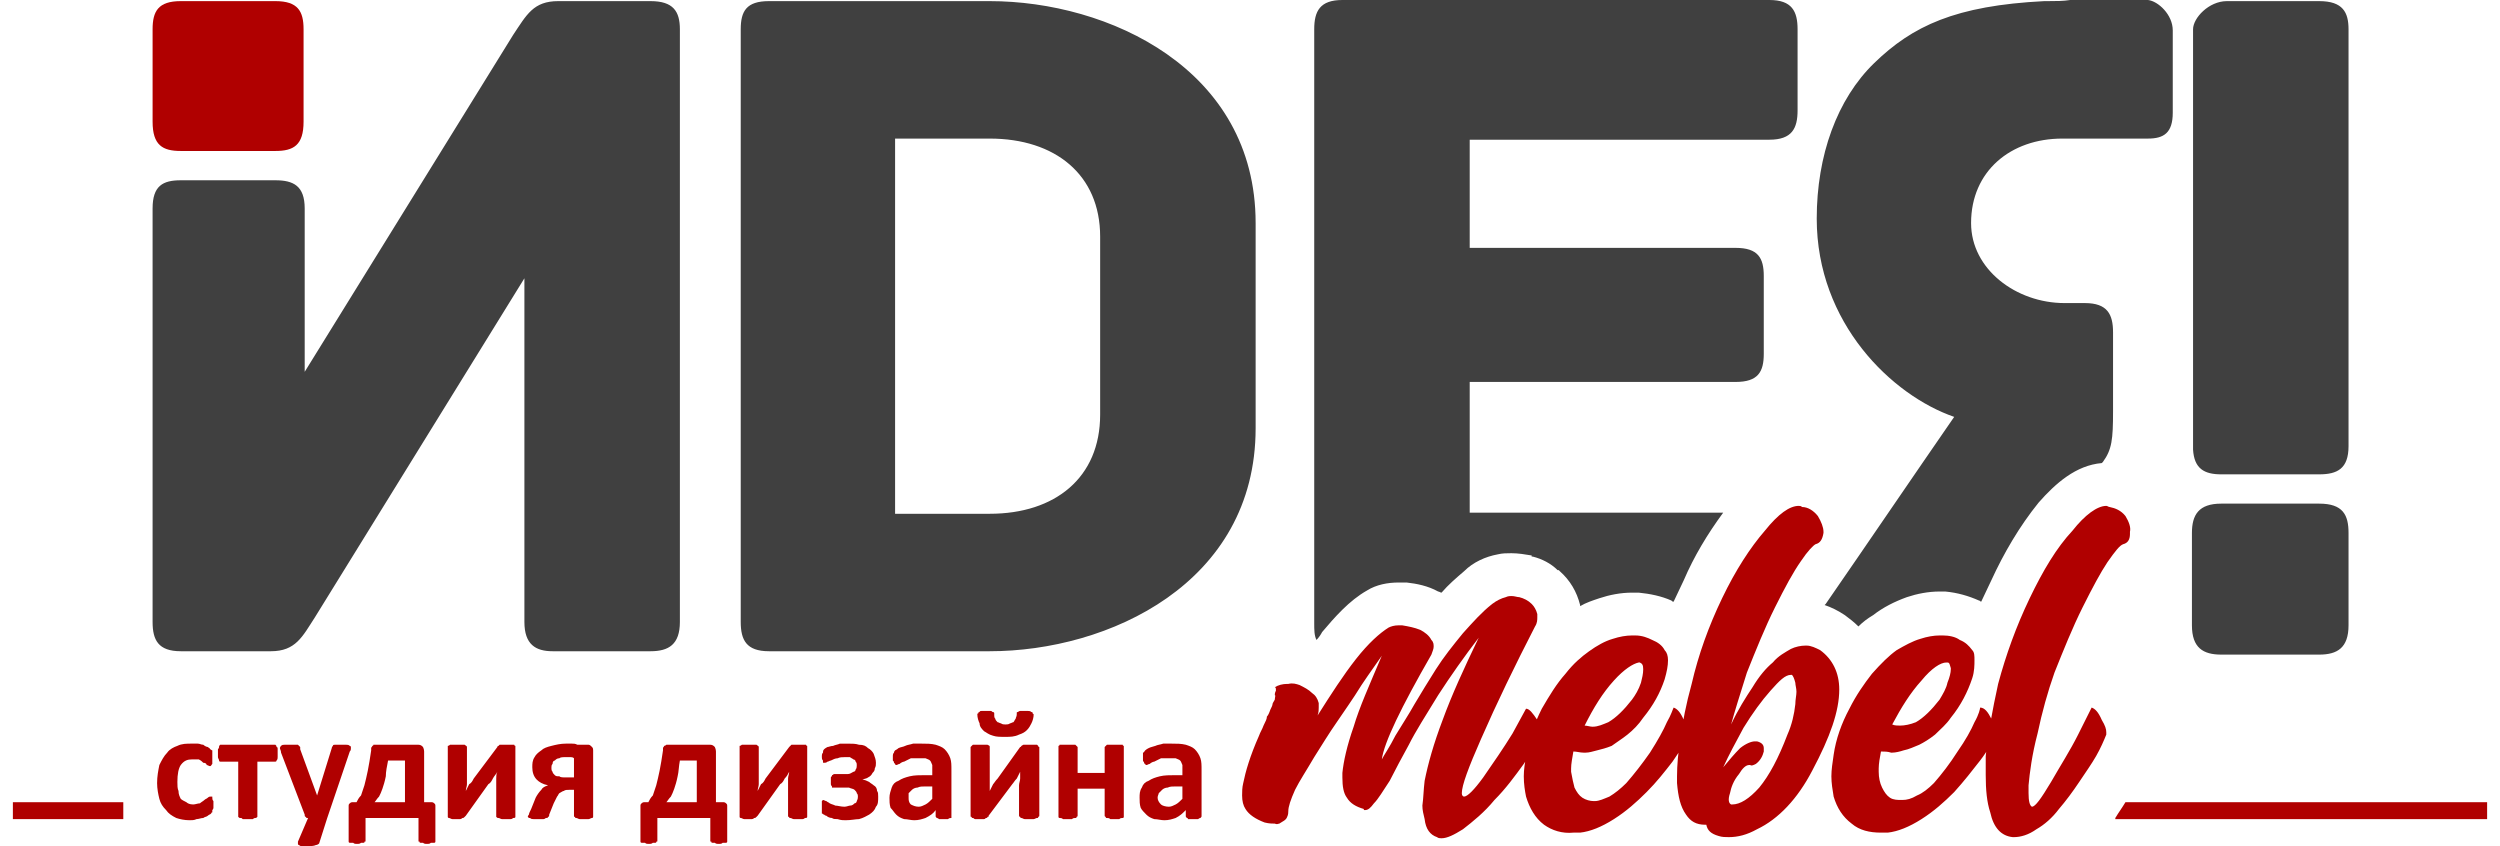 <?xml version="1.0" encoding="UTF-8"?> <!-- Creator: CorelDRAW 2020 (64-Bit) --> <svg xmlns="http://www.w3.org/2000/svg" xmlns:xlink="http://www.w3.org/1999/xlink" xmlns:xodm="http://www.corel.com/coreldraw/odm/2003" xml:space="preserve" width="130px" height="44px" style="shape-rendering:geometricPrecision; text-rendering:geometricPrecision; image-rendering:optimizeQuality; fill-rule:evenodd; clip-rule:evenodd" viewBox="0 0 21.96 7.51"> <defs> <style type="text/css"> <![CDATA[ .fil0 {fill:#404040;fill-rule:nonzero} .fil1 {fill:#B00000;fill-rule:nonzero} ]]> </style> </defs> <g id="Слой_x0020_1">  <path class="fil0" d="M1.49 1.6c-0.16,0 -0.25,0.05 -0.25,0.25l0 3.67c0,0.16 0.05,0.26 0.25,0.26l0.8 0c0.22,0 0.28,-0.13 0.39,-0.3l1.86 -3.01 0 3.05c0,0.2 0.1,0.26 0.25,0.26l0.87 0c0.16,0 0.26,-0.06 0.26,-0.26l0 -5.26c0,-0.16 -0.06,-0.25 -0.26,-0.25l-0.82 0c-0.22,0 -0.28,0.12 -0.4,0.3l-1.85 2.99 0 -1.45c0,-0.2 -0.1,-0.25 -0.26,-0.25l-0.84 0zm17.86 2.39c0.01,0.17 0.1,0.22 0.25,0.22l0.87 0c0.16,0 0.26,-0.05 0.26,-0.25l0 -3.7c0,-0.15 -0.05,-0.25 -0.26,-0.25l-0.82 0c-0.16,0 -0.3,0.15 -0.3,0.25l0 3.73zm-1.3 -3.98c-0.01,0 -0.01,0 -0.02,0 -0.79,0.04 -1.17,0.22 -1.51,0.55 -0.33,0.32 -0.51,0.82 -0.51,1.38 0,0.93 0.67,1.57 1.22,1.76 -0.38,0.55 -0.76,1.11 -1.14,1.66l-0.01 0.01c0.06,0.02 0.12,0.05 0.18,0.09 0.04,0.03 0.08,0.06 0.12,0.1 0.04,-0.04 0.08,-0.07 0.13,-0.1 0.09,-0.07 0.19,-0.12 0.3,-0.16 0.09,-0.03 0.19,-0.05 0.29,-0.05 0.01,0 0.02,0 0.03,0l0.01 0 0.01 0c0.11,0.01 0.21,0.04 0.3,0.08 0.01,0 0.01,0.01 0.02,0.01 0.03,-0.06 0.06,-0.13 0.09,-0.19 0.11,-0.24 0.25,-0.48 0.42,-0.69 0.15,-0.17 0.33,-0.33 0.56,-0.35l0.01 -0.01c0.08,-0.11 0.09,-0.2 0.09,-0.45l0 -0.7c0,-0.16 -0.05,-0.26 -0.25,-0.26l-0.18 0c-0.43,0 -0.83,-0.3 -0.83,-0.71 0,-0.46 0.35,-0.75 0.81,-0.75l0.67 0 0 0 0.09 0c0.14,0 0.22,-0.05 0.22,-0.23l0 -0.73c0,-0.14 -0.13,-0.26 -0.22,-0.27l-0.09 0 0 0 -0.6 0c-0.06,0.01 -0.13,0.01 -0.19,0.01l-0.02 0zm-2.87 4.54l-2.25 0 0 -1.16 2.36 0c0.2,0 0.25,-0.09 0.25,-0.25l0 -0.69c0,-0.16 -0.05,-0.25 -0.25,-0.25l-2.36 0 0 -0.96 2.66 0c0.2,0 0.25,-0.1 0.25,-0.26l0 -0.72c0,-0.16 -0.05,-0.26 -0.25,-0.26l-3.79 0c-0.2,0 -0.25,0.1 -0.25,0.26l0 5.27c0,0.06 0,0.11 0.02,0.15 0.02,-0.02 0.04,-0.05 0.05,-0.07 0.11,-0.13 0.24,-0.28 0.4,-0.37 0.08,-0.05 0.18,-0.07 0.28,-0.07 0.02,0 0.04,0 0.07,0 0.09,0.01 0.19,0.03 0.28,0.08 0.01,0 0.02,0.01 0.03,0.01 0.06,-0.07 0.13,-0.13 0.2,-0.19 0.08,-0.08 0.19,-0.13 0.3,-0.15 0.04,-0.01 0.08,-0.01 0.12,-0.01 0.06,0 0.12,0.01 0.18,0.02l0 0.01 0.01 0c0.08,0.02 0.16,0.06 0.22,0.12l0.01 0 0.01 0.01c0.09,0.08 0.15,0.18 0.18,0.3l0 0.01c0.05,-0.03 0.11,-0.05 0.17,-0.07 0.09,-0.03 0.19,-0.05 0.29,-0.05 0.01,0 0.02,0 0.03,0l0.01 0 0.02 0c0.1,0.01 0.2,0.03 0.29,0.07 0.01,0.01 0.01,0.01 0.02,0.01 0.03,-0.06 0.06,-0.13 0.09,-0.19 0.09,-0.21 0.21,-0.41 0.35,-0.6zm-8.72 0.26l0 -0.81 0 -0.07 0 -0.47 0 -3.2c0,-0.16 0.05,-0.25 0.25,-0.25l1.96 0c1.05,0 2.36,0.6 2.36,1.97l0 1.82c0,1.38 -1.31,1.98 -2.36,1.98l-1.96 0c-0.2,0 -0.25,-0.1 -0.25,-0.26l0 -0.24 0 -0.07 0 -0.33 0 -0.07zm1.37 -1.35l0 0 0 1.1 0.84 0c0.58,0 0.98,-0.32 0.98,-0.88l0 -1.58c0,-0.55 -0.4,-0.87 -0.98,-0.87l-0.84 0 0 2.23zm12.21 2.35l0.11 0 0.32 0c0.16,0 0.26,-0.06 0.26,-0.26l0 -0.82c0,-0.16 -0.05,-0.26 -0.26,-0.26l-0.32 0 -0.11 0 0 0 -0.11 0 -0.33 0c-0.2,0 -0.26,0.1 -0.26,0.26l0 0.82c0,0.2 0.1,0.26 0.26,0.26l0.33 0 0.1 0 0.01 0z"></path> <path class="fil1" d="M21.96 7.27l-3.3 0 0 -0.01c0.03,-0.05 0.06,-0.09 0.09,-0.14l3.21 0 0 0.15z"></path> <g id="_994190272"> <path class="fil1" d="M1.78 7.14c0,0.02 0,0.03 0,0.03 0,0.01 -0.01,0.02 -0.01,0.02 0,0.01 0,0.01 0,0.02 0,0 -0.01,0 -0.01,0.01 -0.01,0.01 -0.02,0.01 -0.03,0.02 -0.01,0.01 -0.03,0.01 -0.04,0.02 -0.02,0 -0.04,0.01 -0.06,0.01 -0.02,0.01 -0.04,0.01 -0.06,0.01 -0.05,0 -0.09,-0.01 -0.12,-0.02 -0.04,-0.02 -0.07,-0.04 -0.09,-0.07 -0.03,-0.03 -0.05,-0.06 -0.06,-0.1 -0.01,-0.04 -0.02,-0.09 -0.02,-0.14 0,-0.06 0.01,-0.11 0.02,-0.16 0.02,-0.04 0.04,-0.08 0.07,-0.11 0.02,-0.03 0.06,-0.05 0.09,-0.06 0.04,-0.02 0.08,-0.02 0.13,-0.02 0.01,0 0.03,0 0.05,0 0.02,0 0.03,0.01 0.05,0.01 0.01,0.01 0.03,0.02 0.04,0.02 0.01,0.01 0.02,0.01 0.02,0.02 0.01,0 0.01,0.01 0.02,0.01 0,0.01 0,0.01 0,0.02 0,0 0,0.01 0,0.02 0,0 0,0.01 0,0.02 0,0.03 0,0.05 0,0.06 -0.01,0.01 -0.01,0.02 -0.02,0.02 -0.01,0 -0.02,-0.01 -0.03,-0.01 0,-0.01 -0.01,-0.02 -0.03,-0.02 -0.01,-0.01 -0.02,-0.02 -0.04,-0.03 -0.01,0 -0.03,0 -0.06,0 -0.04,0 -0.07,0.01 -0.1,0.05 -0.02,0.03 -0.03,0.08 -0.03,0.15 0,0.03 0,0.06 0.01,0.08 0,0.03 0.01,0.05 0.02,0.07 0.01,0.01 0.03,0.02 0.05,0.03 0.01,0.01 0.03,0.02 0.06,0.02 0.02,0 0.04,-0.01 0.06,-0.01 0.01,-0.01 0.03,-0.02 0.04,-0.03 0.01,-0.01 0.02,-0.01 0.03,-0.02 0.01,-0.01 0.02,-0.01 0.02,-0.01 0.01,0 0.01,0 0.02,0 0,0 0,0.01 0,0.01 0,0.01 0,0.02 0.01,0.03 0,0.01 0,0.02 0,0.03zm0.57 -0.45c0,0.01 0,0.02 0,0.03 0,0.01 0,0.02 -0.01,0.03 0,0 0,0.01 -0.01,0.01 0,0 0,0 -0.01,0l-0.15 0 0 0.48c0,0 0,0.01 0,0.01 -0.01,0.01 -0.01,0.01 -0.02,0.01 0,0 -0.01,0 -0.02,0.01 -0.01,0 -0.03,0 -0.04,0 -0.02,0 -0.03,0 -0.05,0 -0.01,-0.01 -0.01,-0.01 -0.02,-0.01 -0.01,0 -0.01,0 -0.02,-0.01 0,0 0,-0.01 0,-0.01l0 -0.48 -0.15 0c-0.01,0 -0.01,0 -0.01,0 -0.01,0 -0.01,-0.01 -0.01,-0.01 0,-0.01 -0.01,-0.02 -0.01,-0.03 0,-0.01 0,-0.02 0,-0.04 0,-0.01 0,-0.02 0,-0.03 0.01,-0.01 0.01,-0.02 0.01,-0.02 0,-0.01 0,-0.01 0.01,-0.02 0,0 0,0 0.01,0l0.47 0c0.01,0 0.01,0 0.01,0 0.01,0.01 0.01,0.01 0.01,0.02 0.01,0 0.01,0.01 0.01,0.02 0,0.01 0,0.02 0,0.04zm0.44 0.57l-0.07 0.22c0,0.01 -0.02,0.02 -0.03,0.02 -0.02,0.01 -0.05,0.01 -0.08,0.01 -0.02,0 -0.04,0 -0.05,0 -0.01,0 -0.02,-0.01 -0.02,-0.01 -0.01,0 -0.01,-0.01 -0.01,-0.01 0,-0.01 0,-0.02 0,-0.02l0.09 -0.21c-0.01,0 -0.02,0 -0.02,-0.01 -0.01,0 -0.01,-0.01 -0.01,-0.02l-0.21 -0.55c0,-0.02 -0.01,-0.03 -0.01,-0.04 0,-0.01 0.01,-0.02 0.01,-0.02 0.01,-0.01 0.02,-0.01 0.03,-0.01 0.01,0 0.03,0 0.05,0 0.02,0 0.03,0 0.04,0 0.02,0 0.02,0 0.03,0 0.01,0.01 0.01,0.01 0.02,0.02 0,0 0,0.01 0,0.02l0.15 0.41 0 0 0.13 -0.42c0,-0.01 0.01,-0.02 0.01,-0.02 0,-0.01 0.01,-0.01 0.02,-0.01 0.01,0 0.03,0 0.05,0 0.02,0 0.04,0 0.05,0 0.01,0 0.02,0 0.03,0.01 0.01,0 0.01,0.01 0.01,0.02 0,0.01 0,0.02 -0.01,0.03l-0.2 0.59zm0.34 0.2c0,0.01 0,0.01 -0.01,0.01 0,0.01 0,0.01 -0.01,0.01 0,0 -0.01,0 -0.02,0 -0.01,0.01 -0.02,0.01 -0.04,0.01 -0.01,0 -0.02,0 -0.03,-0.01 -0.01,0 -0.02,0 -0.03,0 0,0 -0.01,0 -0.01,-0.01 0,0 0,0 0,-0.01l0 -0.3c0,-0.02 0,-0.02 0.01,-0.03 0,0 0.01,-0.01 0.02,-0.01l0.04 0c0.01,-0.02 0.02,-0.04 0.04,-0.06 0.01,-0.03 0.02,-0.06 0.03,-0.09 0.01,-0.04 0.02,-0.08 0.03,-0.13 0.01,-0.05 0.02,-0.11 0.03,-0.18 0,0 0,-0.01 0,-0.02 0,-0.01 0.01,-0.01 0.01,-0.02 0,0 0.01,0 0.01,-0.01 0.01,0 0.02,0 0.03,0l0.37 0c0.02,0 0.03,0.01 0.04,0.02 0,0 0.01,0.02 0.01,0.04l0 0.45 0.07 0c0.01,0 0.02,0.01 0.02,0.01 0.01,0.01 0.01,0.01 0.01,0.03l0 0.3c0,0.01 0,0.01 0,0.01 0,0.01 -0.01,0.01 -0.01,0.01 -0.01,0 -0.02,0 -0.03,0 -0.01,0.01 -0.02,0.01 -0.03,0.01 -0.02,0 -0.03,0 -0.04,-0.01 -0.01,0 -0.02,0 -0.02,0 -0.01,0 -0.01,0 -0.01,-0.01 -0.01,0 -0.01,0 -0.01,-0.01l0 -0.2 -0.47 0 0 0.2zm0.35 -0.71l-0.15 0c-0.01,0.05 -0.02,0.1 -0.02,0.14 -0.01,0.05 -0.02,0.08 -0.03,0.11 -0.01,0.03 -0.02,0.05 -0.03,0.07 -0.02,0.02 -0.03,0.04 -0.04,0.05l0.27 0 0 -0.37zm0.98 0.49c0,0.01 0,0.01 0,0.01 0,0.01 -0.01,0.01 -0.02,0.01 0,0 -0.01,0.01 -0.02,0.01 -0.01,0 -0.03,0 -0.04,0 -0.02,0 -0.03,0 -0.04,0 -0.01,0 -0.02,-0.01 -0.03,-0.01 -0.01,0 -0.01,0 -0.02,-0.01 0,0 0,0 0,-0.01l0 -0.27c0,-0.02 0,-0.04 0,-0.06 0,-0.02 0,-0.04 0.01,-0.06 -0.01,0.02 -0.03,0.04 -0.04,0.06 -0.01,0.02 -0.02,0.04 -0.04,0.05l-0.2 0.28c-0.01,0.01 -0.01,0.01 -0.01,0.01 -0.01,0.01 -0.01,0.01 -0.02,0.01 0,0 -0.01,0.01 -0.02,0.01 -0.01,0 -0.02,0 -0.03,0 -0.02,0 -0.03,0 -0.04,0 -0.01,0 -0.02,-0.01 -0.03,-0.01 0,0 -0.01,0 -0.01,-0.01 0,0 0,0 0,-0.01l0 -0.61c0,0 0,0 0,-0.01 0,0 0.01,0 0.02,-0.01 0,0 0.01,0 0.02,0 0.01,0 0.03,0 0.04,0 0.03,0 0.06,0 0.07,0 0.01,0.01 0.02,0.01 0.02,0.02l0 0.27c0,0.02 0,0.04 0,0.06 0,0.02 -0.01,0.04 -0.01,0.06 0.01,-0.02 0.02,-0.04 0.03,-0.06 0.02,-0.01 0.03,-0.03 0.04,-0.05l0.21 -0.28c0,0 0,-0.01 0.01,-0.01 0,0 0.01,-0.01 0.01,-0.01 0.01,0 0.02,0 0.03,0 0.01,0 0.02,0 0.03,0 0.02,0 0.03,0 0.04,0 0.01,0 0.02,0 0.03,0 0,0.01 0.01,0.01 0.01,0.01 0,0.01 0,0.01 0,0.01l0 0.61zm0.69 0c0,0.01 0,0.01 0,0.01 0,0.01 -0.01,0.01 -0.01,0.01 -0.01,0 -0.02,0.01 -0.03,0.01 -0.01,0 -0.02,0 -0.04,0 -0.02,0 -0.03,0 -0.04,0 -0.01,0 -0.02,-0.01 -0.03,-0.01 -0.01,0 -0.01,0 -0.01,-0.01 -0.01,0 -0.01,0 -0.01,-0.01l0 -0.23 -0.04 0c-0.02,0 -0.04,0 -0.05,0.01 -0.01,0 -0.02,0.01 -0.04,0.02 -0.01,0.01 -0.01,0.02 -0.02,0.03 -0.01,0.02 -0.02,0.04 -0.03,0.06l-0.04 0.1c0,0.01 0,0.02 -0.01,0.02 0,0.01 -0.01,0.01 -0.02,0.01 0,0 -0.01,0.01 -0.02,0.01 -0.02,0 -0.03,0 -0.05,0 -0.02,0 -0.03,0 -0.04,0 -0.01,0 -0.02,0 -0.03,-0.01 0,0 -0.01,0 -0.01,0 0,0 -0.01,-0.01 -0.01,-0.01 0,-0.01 0.01,-0.02 0.01,-0.02 0,-0.01 0.01,-0.03 0.02,-0.05l0.04 -0.1c0.01,-0.02 0.03,-0.05 0.05,-0.07 0.01,-0.02 0.03,-0.03 0.06,-0.04 -0.05,-0.01 -0.08,-0.03 -0.1,-0.05 -0.03,-0.03 -0.04,-0.07 -0.04,-0.11 0,-0.03 0,-0.06 0.02,-0.09 0.01,-0.02 0.03,-0.04 0.06,-0.06 0.02,-0.02 0.05,-0.03 0.09,-0.04 0.04,-0.01 0.08,-0.02 0.13,-0.02 0.02,0 0.03,0 0.05,0 0.02,0 0.03,0 0.05,0.01 0.02,0 0.04,0 0.05,0 0.02,0 0.03,0 0.05,0 0.01,0 0.02,0.01 0.03,0.02 0.01,0.01 0.01,0.02 0.01,0.03l0 0.58zm-0.17 -0.51c-0.01,-0.01 -0.02,-0.01 -0.04,-0.01 -0.01,0 -0.02,0 -0.03,0 -0.03,0 -0.05,0 -0.06,0.01 -0.02,0 -0.03,0.01 -0.04,0.02 -0.01,0 -0.02,0.01 -0.02,0.03 -0.01,0.01 -0.01,0.02 -0.01,0.03 0,0.02 0,0.03 0.01,0.04 0,0.01 0.01,0.02 0.02,0.03 0.01,0.01 0.02,0.01 0.04,0.01 0.01,0.01 0.03,0.01 0.06,0.01l0.07 0 0 -0.17zm0.74 0.73c0,0.01 0,0.01 -0.01,0.01 0,0.01 0,0.01 -0.01,0.01 0,0 -0.01,0 -0.02,0 -0.01,0.01 -0.02,0.01 -0.04,0.01 -0.01,0 -0.02,0 -0.03,-0.01 -0.01,0 -0.02,0 -0.03,0 0,0 -0.01,0 -0.01,-0.01 0,0 0,0 0,-0.01l0 -0.3c0,-0.02 0,-0.02 0.01,-0.03 0,0 0.01,-0.01 0.02,-0.01l0.04 0c0.01,-0.02 0.02,-0.04 0.04,-0.06 0.01,-0.03 0.02,-0.06 0.03,-0.09 0.01,-0.04 0.02,-0.08 0.03,-0.13 0.01,-0.05 0.02,-0.11 0.03,-0.18 0,0 0,-0.01 0,-0.02 0,-0.01 0.01,-0.01 0.01,-0.02 0,0 0.01,0 0.02,-0.01 0,0 0.01,0 0.02,0l0.37 0c0.02,0 0.03,0.01 0.04,0.02 0,0 0.01,0.02 0.01,0.04l0 0.45 0.07 0c0.01,0 0.02,0.01 0.02,0.01 0.01,0.01 0.01,0.01 0.01,0.03l0 0.3c0,0.01 0,0.01 0,0.01 0,0.01 -0.01,0.01 -0.01,0.01 -0.01,0 -0.02,0 -0.03,0 -0.01,0.01 -0.02,0.01 -0.03,0.01 -0.02,0 -0.03,0 -0.04,-0.01 -0.01,0 -0.02,0 -0.02,0 -0.01,0 -0.01,0 -0.01,-0.01 -0.01,0 -0.01,0 -0.01,-0.01l0 -0.2 -0.47 0 0 0.2zm0.35 -0.71l-0.15 0c-0.01,0.05 -0.01,0.1 -0.02,0.14 -0.01,0.05 -0.02,0.08 -0.03,0.11 -0.01,0.03 -0.02,0.05 -0.03,0.07 -0.02,0.02 -0.03,0.04 -0.04,0.05l0.27 0 0 -0.37zm0.98 0.49c0,0.01 0,0.01 0,0.01 0,0.01 -0.01,0.01 -0.02,0.01 0,0 -0.01,0.01 -0.02,0.01 -0.01,0 -0.03,0 -0.04,0 -0.02,0 -0.03,0 -0.04,0 -0.01,0 -0.02,-0.01 -0.03,-0.01 -0.01,0 -0.01,0 -0.01,-0.01 -0.01,0 -0.01,0 -0.01,-0.01l0 -0.27c0,-0.02 0,-0.04 0,-0.06 0,-0.02 0.01,-0.04 0.01,-0.06 -0.01,0.02 -0.02,0.04 -0.04,0.06 -0.01,0.02 -0.02,0.04 -0.04,0.05l-0.2 0.28c-0.01,0.01 -0.01,0.01 -0.01,0.01 -0.01,0.01 -0.01,0.01 -0.02,0.01 0,0 -0.01,0.01 -0.02,0.01 -0.01,0 -0.02,0 -0.03,0 -0.02,0 -0.03,0 -0.04,0 -0.01,0 -0.02,-0.01 -0.03,-0.01 0,0 -0.01,0 -0.01,-0.01 0,0 0,0 0,-0.01l0 -0.61c0,0 0,0 0,-0.01 0,0 0.01,0 0.02,-0.01 0,0 0.01,0 0.02,0 0.01,0 0.03,0 0.04,0 0.03,0 0.06,0 0.07,0 0.01,0.01 0.02,0.01 0.02,0.02l0 0.27c0,0.02 0,0.04 0,0.06 0,0.02 -0.01,0.04 -0.01,0.06 0.01,-0.02 0.02,-0.04 0.03,-0.06 0.02,-0.01 0.03,-0.03 0.04,-0.05l0.21 -0.28c0,0 0.01,-0.01 0.01,-0.01 0,0 0.01,-0.01 0.01,-0.01 0.01,0 0.02,0 0.03,0 0.01,0 0.02,0 0.03,0 0.02,0 0.03,0 0.04,0 0.01,0 0.02,0 0.03,0 0,0.01 0.01,0.01 0.01,0.01 0,0.01 0,0.01 0,0.01l0 0.61zm0.63 -0.17c0,0.04 0,0.07 -0.02,0.09 -0.01,0.03 -0.03,0.05 -0.06,0.07 -0.02,0.01 -0.05,0.03 -0.09,0.04 -0.03,0 -0.07,0.01 -0.12,0.01 -0.02,0 -0.04,0 -0.07,-0.01 -0.02,0 -0.04,0 -0.05,-0.01 -0.02,0 -0.04,-0.01 -0.05,-0.02 -0.01,0 -0.02,-0.01 -0.02,-0.01 -0.01,0 -0.01,-0.01 -0.02,-0.01 0,-0.01 0,-0.01 0,-0.02 0,0 0,-0.01 0,-0.02 0,-0.01 0,-0.02 0,-0.03 0,-0.01 0,-0.01 0,-0.02 0,-0.01 0,-0.01 0,-0.02 0,0 0,0 0.01,-0.01 0,0 0,0 0,0 0.01,0 0.02,0.01 0.03,0.01 0.01,0.01 0.02,0.01 0.03,0.02 0.02,0.01 0.03,0.01 0.05,0.02 0.02,0 0.05,0.01 0.08,0.01 0.02,0 0.04,-0.01 0.05,-0.01 0.02,0 0.03,-0.01 0.04,-0.02 0.01,0 0.02,-0.01 0.02,-0.02 0.01,-0.02 0.01,-0.03 0.01,-0.04 0,-0.01 0,-0.02 -0.01,-0.03 0,-0.01 -0.01,-0.02 -0.02,-0.03 -0.01,-0.01 -0.03,-0.01 -0.05,-0.02 -0.02,0 -0.04,0 -0.07,0l-0.06 0c-0.01,0 -0.01,0 -0.02,0 0,-0.01 0,-0.01 0,-0.01 -0.01,-0.01 -0.01,-0.02 -0.01,-0.02 0,-0.01 0,-0.02 0,-0.03 0,-0.01 0,-0.02 0,-0.03 0,0 0,-0.01 0.01,-0.01 0,-0.01 0,-0.01 0,-0.01 0.01,0 0.01,-0.01 0.02,-0.01l0.06 0c0.02,0 0.04,0 0.06,0 0.02,0 0.03,-0.01 0.05,-0.02 0.01,0 0.02,-0.01 0.02,-0.02 0.01,-0.01 0.01,-0.03 0.01,-0.04 0,-0.01 0,-0.02 -0.01,-0.03 0,-0.01 -0.01,-0.02 -0.02,-0.02 -0.01,-0.01 -0.02,-0.01 -0.03,-0.02 -0.02,0 -0.03,0 -0.05,0 -0.02,0 -0.04,0 -0.06,0.01 -0.02,0 -0.04,0.01 -0.06,0.02 -0.01,0 -0.02,0.01 -0.03,0.01 -0.01,0.01 -0.02,0.01 -0.03,0.01 0,0 0,0 0,0 -0.01,0 -0.01,0 -0.01,-0.01 0,0 0,-0.01 0,-0.01 -0.01,-0.01 -0.01,-0.02 -0.01,-0.03 0,-0.02 0,-0.03 0.01,-0.04 0,-0.01 0,-0.02 0.01,-0.03 0,0 0.01,-0.01 0.03,-0.02 0.01,0 0.03,-0.01 0.05,-0.01 0.02,-0.01 0.04,-0.01 0.06,-0.02 0.03,0 0.05,0 0.07,0 0.04,0 0.07,0 0.1,0.01 0.04,0 0.06,0.01 0.08,0.03 0.02,0.01 0.04,0.03 0.05,0.05 0.01,0.03 0.02,0.05 0.02,0.08 0,0.02 0,0.03 -0.01,0.05 0,0.02 -0.01,0.03 -0.02,0.04 -0.01,0.02 -0.02,0.03 -0.04,0.04 -0.01,0.01 -0.03,0.01 -0.05,0.02l0 0c0.02,0 0.04,0.01 0.06,0.02 0.01,0.01 0.03,0.02 0.04,0.03 0.02,0.01 0.03,0.03 0.03,0.05 0.01,0.01 0.01,0.03 0.01,0.05zm0.65 0.17c0,0.01 0,0.01 0,0.02 -0.01,0 -0.02,0 -0.03,0.01 -0.01,0 -0.02,0 -0.04,0 -0.02,0 -0.04,0 -0.04,0 -0.01,-0.01 -0.02,-0.01 -0.02,-0.01 -0.01,-0.01 -0.01,-0.01 -0.01,-0.02l0 -0.05c-0.02,0.03 -0.05,0.05 -0.09,0.07 -0.03,0.01 -0.06,0.02 -0.1,0.02 -0.03,0 -0.06,-0.01 -0.09,-0.01 -0.03,-0.01 -0.05,-0.02 -0.07,-0.04 -0.02,-0.02 -0.03,-0.04 -0.05,-0.06 -0.01,-0.03 -0.01,-0.06 -0.01,-0.09 0,-0.03 0.01,-0.06 0.02,-0.09 0.01,-0.03 0.03,-0.05 0.06,-0.06 0.03,-0.02 0.06,-0.03 0.1,-0.04 0.04,-0.01 0.09,-0.01 0.14,-0.01l0.06 0 0 -0.04c0,-0.02 0,-0.04 0,-0.05 -0.01,-0.02 -0.01,-0.03 -0.02,-0.04 -0.01,-0.01 -0.02,-0.01 -0.04,-0.02 -0.01,0 -0.03,0 -0.05,0 -0.03,0 -0.05,0 -0.08,0 -0.02,0.01 -0.04,0.02 -0.06,0.03 -0.01,0 -0.03,0.01 -0.04,0.02 -0.01,0 -0.02,0.01 -0.03,0.01 0,0 -0.01,0 -0.01,-0.01 0,0 -0.01,-0.01 -0.01,-0.01 0,-0.01 0,-0.01 -0.01,-0.02 0,-0.01 0,-0.02 0,-0.03 0,-0.02 0,-0.03 0.01,-0.04 0,0 0,-0.01 0.01,-0.02 0,0 0.02,-0.01 0.03,-0.02 0.02,-0.01 0.04,-0.01 0.06,-0.02 0.02,-0.01 0.04,-0.01 0.07,-0.02 0.02,0 0.05,0 0.07,0 0.05,0 0.09,0 0.13,0.01 0.03,0.01 0.06,0.02 0.08,0.04 0.02,0.02 0.04,0.05 0.05,0.08 0.01,0.03 0.01,0.06 0.01,0.11l0 0.4zm-0.17 -0.26l-0.06 0c-0.03,0 -0.05,0 -0.07,0.01 -0.02,0 -0.04,0.01 -0.05,0.02 -0.01,0.01 -0.02,0.02 -0.03,0.03 0,0.01 0,0.02 0,0.04 0,0.02 0,0.04 0.02,0.06 0.02,0.01 0.04,0.02 0.07,0.02 0.02,0 0.04,-0.01 0.06,-0.02 0.02,-0.01 0.04,-0.03 0.06,-0.05l0 -0.11zm0.95 0.26c0,0.01 -0.01,0.01 -0.01,0.01 0,0.01 0,0.01 -0.01,0.01 -0.01,0 -0.02,0.01 -0.03,0.01 -0.01,0 -0.02,0 -0.04,0 -0.01,0 -0.03,0 -0.04,0 -0.01,0 -0.02,-0.01 -0.03,-0.01 0,0 -0.01,0 -0.01,-0.01 0,0 -0.01,0 -0.01,-0.01l0 -0.27c0,-0.02 0.01,-0.04 0.01,-0.06 0,-0.02 0,-0.04 0,-0.06 -0.01,0.02 -0.02,0.04 -0.03,0.06 -0.02,0.02 -0.03,0.04 -0.04,0.05l-0.21 0.28c0,0.01 0,0.01 -0.01,0.01 0,0.01 -0.01,0.01 -0.01,0.01 -0.01,0 -0.01,0.01 -0.02,0.01 -0.01,0 -0.02,0 -0.04,0 -0.01,0 -0.03,0 -0.04,0 -0.01,0 -0.01,-0.01 -0.02,-0.01 -0.01,0 -0.01,0 -0.01,-0.01 -0.01,0 -0.01,0 -0.01,-0.01l0 -0.61c0,0 0,0 0.01,-0.01 0,0 0,0 0.01,-0.01 0.01,0 0.01,0 0.03,0 0.01,0 0.02,0 0.04,0 0.03,0 0.05,0 0.06,0 0.02,0.01 0.02,0.01 0.02,0.02l0 0.27c0,0.02 0,0.04 0,0.06 0,0.02 0,0.04 0,0.06 0.01,-0.02 0.02,-0.04 0.03,-0.06 0.01,-0.01 0.02,-0.03 0.04,-0.05l0.2 -0.28c0.01,0 0.01,-0.01 0.01,-0.01 0.01,0 0.01,-0.01 0.02,-0.01 0,0 0.01,0 0.02,0 0.01,0 0.02,0 0.04,0 0.01,0 0.02,0 0.04,0 0.01,0 0.01,0 0.02,0 0.01,0.01 0.01,0.01 0.01,0.01 0,0.01 0.01,0.01 0.01,0.01l0 0.61zm-0.05 -0.9c0,0.03 -0.01,0.06 -0.02,0.08 -0.01,0.02 -0.02,0.04 -0.04,0.06 -0.02,0.02 -0.04,0.03 -0.07,0.04 -0.04,0.02 -0.08,0.02 -0.12,0.02 -0.05,0 -0.08,0 -0.11,-0.01 -0.04,-0.01 -0.06,-0.03 -0.08,-0.04 -0.02,-0.02 -0.04,-0.04 -0.04,-0.07 -0.01,-0.02 -0.02,-0.05 -0.02,-0.08 0,0 0,-0.01 0.01,-0.01 0,-0.01 0,-0.01 0.01,-0.01 0,-0.01 0.01,-0.01 0.02,-0.01 0.01,0 0.03,0 0.04,0 0.02,0 0.03,0 0.04,0 0.01,0 0.01,0.01 0.02,0.01 0,0 0.01,0 0.01,0.01 0,0 0,0.01 0,0.01 0,0.02 0,0.03 0.01,0.04 0,0.01 0.01,0.02 0.02,0.03 0.01,0 0.02,0.01 0.03,0.01 0.01,0.01 0.03,0.01 0.04,0.01 0.01,0 0.03,0 0.04,-0.01 0.01,0 0.02,-0.01 0.03,-0.01 0.01,-0.01 0.01,-0.02 0.02,-0.03 0,-0.01 0.01,-0.02 0.01,-0.04 0,0 0,-0.01 0,-0.01 0,-0.01 0,-0.01 0.01,-0.01 0,0 0.01,-0.01 0.02,-0.01 0.01,0 0.02,0 0.03,0 0.02,0 0.03,0 0.04,0 0.01,0 0.02,0 0.03,0.01 0.01,0 0.01,0 0.01,0.01 0,0 0.01,0.01 0.01,0.01z"></path> <path class="fil1" d="M9.86 7.24c0,0 0,0.01 0,0.01 0,0.01 -0.01,0.01 -0.01,0.01 -0.01,0 -0.02,0 -0.03,0.01 -0.01,0 -0.03,0 -0.04,0 -0.02,0 -0.03,0 -0.04,0 -0.01,-0.01 -0.02,-0.01 -0.03,-0.01 -0.01,0 -0.01,0 -0.01,-0.01 -0.01,0 -0.01,-0.01 -0.01,-0.01l0 -0.24 -0.24 0 0 0.24c0,0 0,0.01 -0.01,0.01 0,0.01 0,0.01 -0.01,0.01 -0.01,0 -0.02,0 -0.03,0.01 -0.01,0 -0.02,0 -0.04,0 -0.01,0 -0.03,0 -0.04,0 -0.01,-0.01 -0.02,-0.01 -0.03,-0.01 0,0 -0.01,0 -0.01,-0.01 0,0 0,-0.01 0,-0.01l0 -0.61c0,0 0,0 0,-0.01 0,0 0.01,0 0.01,-0.01 0.01,0 0.02,0 0.03,0 0.01,0 0.03,0 0.04,0 0.02,0 0.03,0 0.04,0 0.01,0 0.02,0 0.03,0 0.01,0.01 0.01,0.01 0.01,0.01 0.01,0.01 0.01,0.01 0.01,0.01l0 0.23 0.24 0 0 -0.23c0,0 0,0 0.01,-0.01 0,0 0,0 0.01,-0.01 0.01,0 0.02,0 0.03,0 0.01,0 0.02,0 0.04,0 0.01,0 0.03,0 0.04,0 0.01,0 0.02,0 0.03,0 0,0.01 0.01,0.01 0.01,0.01 0,0.01 0,0.01 0,0.01l0 0.61zm0.69 0c0,0.01 0,0.01 -0.01,0.02 0,0 -0.01,0 -0.02,0.01 -0.01,0 -0.02,0 -0.04,0 -0.02,0 -0.04,0 -0.05,0 0,-0.01 -0.01,-0.01 -0.01,-0.01 -0.01,-0.01 -0.01,-0.01 -0.01,-0.02l0 -0.05c-0.03,0.03 -0.05,0.05 -0.09,0.07 -0.03,0.01 -0.06,0.02 -0.1,0.02 -0.03,0 -0.06,-0.01 -0.09,-0.01 -0.03,-0.01 -0.05,-0.02 -0.07,-0.04 -0.02,-0.02 -0.04,-0.04 -0.05,-0.06 -0.01,-0.03 -0.01,-0.06 -0.01,-0.09 0,-0.03 0,-0.06 0.02,-0.09 0.01,-0.03 0.03,-0.05 0.06,-0.06 0.03,-0.02 0.06,-0.03 0.1,-0.04 0.04,-0.01 0.09,-0.01 0.14,-0.01l0.06 0 0 -0.04c0,-0.02 0,-0.04 0,-0.05 -0.01,-0.02 -0.01,-0.03 -0.02,-0.04 -0.01,-0.01 -0.02,-0.01 -0.04,-0.02 -0.01,0 -0.03,0 -0.05,0 -0.03,0 -0.06,0 -0.08,0 -0.02,0.01 -0.04,0.02 -0.06,0.03 -0.01,0 -0.03,0.01 -0.04,0.02 -0.01,0 -0.02,0.01 -0.03,0.01 0,0 -0.01,0 -0.01,-0.01 -0.01,0 -0.01,-0.01 -0.01,-0.01 0,-0.01 -0.01,-0.01 -0.01,-0.02 0,-0.01 0,-0.02 0,-0.03 0,-0.02 0,-0.03 0,-0.04 0.01,0 0.01,-0.01 0.02,-0.02 0,0 0.01,-0.01 0.03,-0.02 0.02,-0.01 0.03,-0.01 0.06,-0.02 0.02,-0.01 0.04,-0.01 0.07,-0.02 0.02,0 0.05,0 0.07,0 0.05,0 0.09,0 0.13,0.01 0.03,0.01 0.06,0.02 0.08,0.04 0.02,0.02 0.04,0.05 0.05,0.08 0.01,0.03 0.01,0.06 0.01,0.11l0 0.4zm-0.17 -0.26l-0.06 0c-0.03,0 -0.05,0 -0.07,0.01 -0.02,0 -0.04,0.01 -0.05,0.02 -0.01,0.01 -0.02,0.02 -0.03,0.03 0,0.01 -0.01,0.02 -0.01,0.04 0,0.02 0.01,0.04 0.03,0.06 0.01,0.01 0.04,0.02 0.07,0.02 0.02,0 0.04,-0.01 0.06,-0.02 0.02,-0.01 0.04,-0.03 0.06,-0.05l0 -0.11z"></path> </g> <polygon class="fil1" points="0,7.27 0.98,7.27 0.98,7.12 0,7.12 "></polygon> <path class="fil1" d="M1.89 1.34l0.04 0 0.4 0c0.16,0 0.25,-0.05 0.25,-0.26l0 -0.82c0,-0.16 -0.05,-0.25 -0.25,-0.25l-0.4 0 -0.04 0 -0.4 0c-0.2,0 -0.25,0.09 -0.25,0.25l0 0.82c0,0.21 0.09,0.26 0.25,0.26l0.4 0z"></path> <path class="fil1" d="M10.92 6.95c0.02,-0.1 0.06,-0.24 0.14,-0.42 0.01,-0.03 0.03,-0.06 0.04,-0.09 0.02,-0.04 0.03,-0.06 0.03,-0.08 0.01,-0.01 0.02,-0.03 0.03,-0.06 0.01,-0.02 0.02,-0.04 0.02,-0.05 0,-0.01 0.01,-0.02 0.02,-0.04 0,-0.02 0.01,-0.04 0,-0.04 0,-0.01 0,-0.02 0.01,-0.04 0,-0.02 0,-0.03 -0.01,-0.03 0.03,-0.02 0.07,-0.03 0.11,-0.03 0,0 0.01,0 0.01,0 0.04,-0.01 0.07,0 0.1,0.01 0.04,0.02 0.08,0.04 0.11,0.07 0.03,0.02 0.05,0.05 0.06,0.09 0,0.01 0,0.03 0,0.04 0,0.02 0,0.04 -0.01,0.07 0.12,-0.19 0.23,-0.36 0.34,-0.5 0.11,-0.14 0.21,-0.23 0.29,-0.28 0.02,-0.01 0.05,-0.02 0.09,-0.02 0.01,0 0.02,0 0.03,0 0.06,0.01 0.11,0.02 0.16,0.04 0.04,0.02 0.08,0.05 0.1,0.09 0.02,0.02 0.02,0.04 0.02,0.06 0,0.02 -0.01,0.04 -0.02,0.07 -0.27,0.47 -0.42,0.78 -0.44,0.93 0.02,-0.04 0.07,-0.11 0.12,-0.21 0.06,-0.1 0.12,-0.19 0.17,-0.28 0.06,-0.1 0.12,-0.2 0.19,-0.31 0.07,-0.11 0.15,-0.21 0.24,-0.32 0.09,-0.1 0.17,-0.19 0.26,-0.26 0.04,-0.03 0.08,-0.05 0.12,-0.06 0.02,-0.01 0.04,-0.01 0.05,-0.01 0.03,0 0.05,0.01 0.07,0.01 0.04,0.01 0.08,0.03 0.11,0.06 0.02,0.02 0.04,0.05 0.05,0.09 0,0.01 0,0.02 0,0.03 0,0.02 0,0.05 -0.02,0.08 -0.18,0.35 -0.34,0.68 -0.48,1 -0.11,0.25 -0.17,0.41 -0.17,0.48 0,0.02 0.01,0.03 0.02,0.03 0,0 0,0 0,0 0.03,0 0.09,-0.06 0.17,-0.17 0.09,-0.13 0.18,-0.26 0.26,-0.39 0.07,-0.13 0.11,-0.2 0.12,-0.22 0.03,0 0.06,0.04 0.1,0.1 0.02,0.05 0.04,0.09 0.04,0.12 0,0 0,0.01 -0.01,0.02 -0.02,0.06 -0.08,0.14 -0.15,0.25 -0.08,0.11 -0.16,0.22 -0.26,0.32 -0.09,0.11 -0.19,0.19 -0.28,0.26 -0.08,0.05 -0.14,0.08 -0.19,0.08 -0.01,0 -0.03,0 -0.04,-0.01 -0.06,-0.02 -0.1,-0.07 -0.11,-0.16 -0.01,-0.04 -0.02,-0.08 -0.02,-0.12 0.01,-0.07 0.01,-0.14 0.02,-0.22 0.03,-0.15 0.08,-0.33 0.16,-0.54 0.08,-0.22 0.19,-0.46 0.32,-0.73 -0.13,0.17 -0.25,0.34 -0.36,0.51 -0.11,0.18 -0.2,0.32 -0.26,0.44 -0.06,0.11 -0.12,0.22 -0.17,0.32 -0.06,0.09 -0.1,0.16 -0.14,0.2 -0.03,0.04 -0.05,0.06 -0.08,0.06 -0.01,0 -0.01,0 -0.01,-0.01 -0.07,-0.02 -0.12,-0.05 -0.15,-0.1 -0.03,-0.04 -0.04,-0.1 -0.04,-0.18 0,-0.01 0,-0.03 0,-0.04 0.01,-0.1 0.04,-0.24 0.1,-0.41 0.05,-0.17 0.14,-0.37 0.25,-0.63 -0.04,0.06 -0.1,0.14 -0.18,0.26 -0.08,0.13 -0.16,0.24 -0.22,0.33 -0.07,0.1 -0.13,0.2 -0.2,0.31 -0.07,0.12 -0.13,0.21 -0.17,0.29 -0.04,0.09 -0.06,0.15 -0.06,0.19 0,0.01 0,0.03 -0.01,0.05 -0.01,0.03 -0.04,0.04 -0.07,0.06 -0.01,0 -0.02,0.01 -0.04,0 -0.02,0 -0.05,0 -0.09,-0.01 -0.08,-0.03 -0.14,-0.07 -0.17,-0.12 -0.02,-0.03 -0.03,-0.07 -0.03,-0.12 0,-0.03 0,-0.07 0.01,-0.11zm2.51 -0.24c0.02,-0.14 0.07,-0.28 0.14,-0.42 0.07,-0.12 0.13,-0.22 0.21,-0.31 0.07,-0.09 0.14,-0.15 0.21,-0.2 0.07,-0.05 0.14,-0.09 0.21,-0.11 0.06,-0.02 0.12,-0.03 0.17,-0.03 0.01,0 0.02,0 0.03,0 0.06,0 0.11,0.02 0.15,0.04 0.05,0.02 0.09,0.05 0.11,0.09 0.02,0.02 0.03,0.05 0.03,0.09 0,0.05 -0.01,0.1 -0.03,0.17 -0.04,0.12 -0.1,0.23 -0.19,0.34 -0.04,0.06 -0.09,0.11 -0.14,0.15 -0.05,0.04 -0.1,0.07 -0.14,0.1 -0.05,0.02 -0.09,0.03 -0.13,0.04 -0.04,0.01 -0.07,0.02 -0.1,0.02 -0.01,0 -0.01,0 -0.02,0 -0.03,0 -0.06,-0.01 -0.09,-0.01 -0.01,0.06 -0.02,0.11 -0.02,0.15 0,0.01 0,0.02 0,0.03 0.01,0.06 0.02,0.1 0.03,0.14 0.02,0.04 0.04,0.07 0.07,0.09 0.03,0.02 0.07,0.03 0.1,0.03 0.01,0 0.01,0 0.01,0 0.04,0 0.08,-0.02 0.13,-0.04 0.05,-0.03 0.1,-0.07 0.15,-0.12 0.07,-0.08 0.14,-0.17 0.21,-0.27 0.07,-0.11 0.12,-0.2 0.15,-0.27 0.04,-0.07 0.05,-0.11 0.06,-0.13 0.03,0.01 0.06,0.04 0.09,0.11 0.03,0.05 0.04,0.09 0.04,0.11 0,0.01 0,0.02 0,0.02 -0.03,0.07 -0.07,0.14 -0.14,0.24 -0.07,0.09 -0.14,0.18 -0.23,0.27 -0.09,0.09 -0.18,0.17 -0.29,0.24 -0.11,0.07 -0.21,0.11 -0.3,0.12 -0.02,0 -0.04,0 -0.06,0 -0.1,0.01 -0.19,-0.02 -0.26,-0.07 -0.08,-0.06 -0.13,-0.15 -0.16,-0.25 -0.01,-0.05 -0.02,-0.11 -0.02,-0.18 0,-0.06 0.01,-0.12 0.02,-0.18zm0.52 -0.27c0.02,0 0.05,0.01 0.07,0.01 0.05,0 0.09,-0.02 0.14,-0.04 0.07,-0.04 0.14,-0.11 0.21,-0.2 0.03,-0.04 0.06,-0.09 0.08,-0.15 0.01,-0.04 0.02,-0.08 0.02,-0.12 0,0 0,0 0,0 0,-0.04 -0.01,-0.05 -0.03,-0.06 0,0 -0.01,0 -0.01,0 -0.05,0.01 -0.13,0.06 -0.22,0.16 -0.1,0.11 -0.18,0.24 -0.26,0.4zm0.82 0.51c0,-0.02 0,-0.04 0,-0.06 0,-0.1 0.01,-0.21 0.03,-0.34 0.02,-0.14 0.05,-0.3 0.1,-0.48 0.06,-0.26 0.15,-0.51 0.27,-0.76 0.12,-0.25 0.25,-0.45 0.38,-0.6 0.12,-0.15 0.22,-0.22 0.3,-0.22 0.01,0 0.02,0 0.03,0.01 0.05,0 0.1,0.03 0.14,0.08 0.03,0.05 0.05,0.1 0.05,0.14 0,0.01 0,0.01 0,0.01 -0.01,0.06 -0.03,0.09 -0.07,0.1 -0.02,0.01 -0.07,0.06 -0.13,0.15 -0.07,0.1 -0.14,0.23 -0.23,0.41 -0.09,0.18 -0.17,0.38 -0.25,0.58 -0.06,0.19 -0.11,0.35 -0.14,0.46 0.06,-0.13 0.13,-0.24 0.19,-0.33 0.06,-0.1 0.12,-0.17 0.18,-0.22 0.05,-0.06 0.11,-0.09 0.16,-0.12 0.04,-0.02 0.09,-0.03 0.13,-0.03 0,0 0.01,0 0.01,0 0.04,0 0.08,0.02 0.12,0.04 0.11,0.08 0.17,0.2 0.17,0.35 0,0.19 -0.08,0.42 -0.24,0.72 -0.13,0.25 -0.3,0.43 -0.49,0.52 -0.09,0.05 -0.17,0.07 -0.25,0.07 -0.03,0 -0.06,0 -0.09,-0.01 -0.07,-0.02 -0.1,-0.05 -0.11,-0.1 0,0 -0.01,0 -0.01,0 -0.08,0 -0.13,-0.03 -0.17,-0.09 -0.05,-0.07 -0.07,-0.16 -0.08,-0.28zm0.41 -0.14c0.05,-0.06 0.1,-0.12 0.15,-0.17 0.05,-0.04 0.1,-0.06 0.13,-0.06 0.01,0 0.01,0 0.02,0 0.04,0.01 0.06,0.03 0.06,0.06 0,0.01 0,0.02 0,0.03 -0.01,0.04 -0.03,0.08 -0.07,0.11 -0.02,0.01 -0.04,0.02 -0.05,0.01 0,0 -0.01,0 -0.01,0 -0.03,0 -0.06,0.03 -0.09,0.08 -0.05,0.06 -0.07,0.12 -0.08,0.17 -0.02,0.06 -0.01,0.09 0.01,0.1l0.01 0c0.07,0 0.15,-0.05 0.24,-0.15 0.09,-0.11 0.17,-0.26 0.25,-0.47 0.04,-0.09 0.06,-0.18 0.07,-0.27 0,-0.04 0.01,-0.08 0.01,-0.11 0,-0.03 -0.01,-0.06 -0.01,-0.08 -0.01,-0.04 -0.02,-0.06 -0.03,-0.07 -0.01,0 -0.01,0 -0.01,0 -0.05,0 -0.1,0.05 -0.18,0.14 -0.08,0.09 -0.16,0.2 -0.24,0.33 -0.07,0.13 -0.13,0.24 -0.18,0.35zm0.98 -0.11c0.02,-0.14 0.07,-0.28 0.14,-0.41 0.06,-0.12 0.13,-0.22 0.2,-0.31 0.08,-0.09 0.15,-0.16 0.22,-0.21 0.07,-0.04 0.14,-0.08 0.21,-0.1 0.06,-0.02 0.12,-0.03 0.17,-0.03 0.01,0 0.02,0 0.03,0 0.05,0 0.11,0.01 0.15,0.04 0.05,0.02 0.08,0.05 0.11,0.09 0.02,0.02 0.02,0.05 0.02,0.09 0,0.04 0,0.1 -0.02,0.16 -0.04,0.12 -0.1,0.24 -0.19,0.35 -0.04,0.06 -0.09,0.1 -0.14,0.15 -0.05,0.04 -0.1,0.07 -0.14,0.09 -0.05,0.02 -0.09,0.04 -0.14,0.05 -0.03,0.01 -0.07,0.02 -0.1,0.02 0,0 -0.01,0 -0.01,0 -0.03,-0.01 -0.06,-0.01 -0.09,-0.01 -0.01,0.05 -0.02,0.11 -0.02,0.15 0,0.01 0,0.02 0,0.03 0,0.05 0.01,0.1 0.03,0.14 0.02,0.04 0.04,0.07 0.07,0.09 0.03,0.02 0.07,0.02 0.1,0.02 0,0 0.01,0 0.01,0 0.04,0 0.08,-0.01 0.13,-0.04 0.05,-0.02 0.1,-0.06 0.15,-0.11 0.07,-0.08 0.14,-0.17 0.21,-0.28 0.07,-0.1 0.12,-0.19 0.15,-0.26 0.04,-0.07 0.05,-0.12 0.05,-0.13 0.04,0 0.07,0.04 0.1,0.1 0.03,0.06 0.04,0.09 0.04,0.12 0,0.01 0,0.02 0,0.02 -0.03,0.06 -0.07,0.14 -0.14,0.23 -0.07,0.09 -0.14,0.18 -0.23,0.28 -0.09,0.09 -0.18,0.17 -0.29,0.24 -0.11,0.07 -0.21,0.11 -0.3,0.12 -0.02,0 -0.04,0 -0.06,0 -0.1,0 -0.19,-0.02 -0.26,-0.08 -0.08,-0.06 -0.13,-0.14 -0.16,-0.24 -0.01,-0.06 -0.02,-0.12 -0.02,-0.18 0,-0.06 0.01,-0.12 0.02,-0.19zm0.52 -0.27c0.02,0.01 0.05,0.01 0.07,0.01 0.04,0 0.09,-0.01 0.14,-0.03 0.07,-0.04 0.14,-0.11 0.21,-0.2 0.03,-0.05 0.06,-0.1 0.07,-0.15 0.02,-0.05 0.03,-0.09 0.03,-0.12 0,0 0,0 0,-0.01 -0.01,-0.03 -0.01,-0.05 -0.03,-0.05 0,0 -0.01,0 -0.01,0 -0.05,0 -0.13,0.05 -0.22,0.16 -0.1,0.11 -0.18,0.24 -0.26,0.39zm0.83 0.28c0.02,-0.2 0.06,-0.41 0.11,-0.64 0.07,-0.26 0.16,-0.51 0.28,-0.76 0.12,-0.25 0.24,-0.45 0.38,-0.6 0.11,-0.14 0.22,-0.22 0.3,-0.22 0.01,0 0.02,0.01 0.03,0.01 0.05,0.01 0.1,0.03 0.14,0.08 0.03,0.05 0.05,0.1 0.04,0.14 0,0.01 0,0.01 0,0.02 0,0.05 -0.02,0.08 -0.06,0.09 -0.03,0.01 -0.07,0.06 -0.14,0.16 -0.06,0.09 -0.13,0.22 -0.22,0.4 -0.09,0.18 -0.17,0.38 -0.25,0.58 -0.06,0.17 -0.11,0.35 -0.15,0.54 -0.05,0.19 -0.07,0.35 -0.08,0.46 0,0.02 0,0.05 0,0.07 0,0.07 0.01,0.11 0.03,0.12 0.03,0 0.08,-0.07 0.17,-0.22 0.08,-0.14 0.17,-0.28 0.24,-0.42 0.07,-0.14 0.11,-0.22 0.12,-0.24 0.03,0.01 0.06,0.04 0.09,0.11 0.03,0.05 0.04,0.08 0.04,0.11 0,0.01 0,0.01 0,0.02 -0.02,0.05 -0.05,0.12 -0.09,0.19 -0.04,0.07 -0.09,0.14 -0.15,0.23 -0.06,0.09 -0.12,0.17 -0.18,0.24 -0.06,0.08 -0.13,0.14 -0.2,0.18 -0.07,0.05 -0.14,0.07 -0.2,0.07 0,0 -0.01,0 -0.01,0 -0.1,-0.01 -0.17,-0.08 -0.2,-0.22 -0.03,-0.09 -0.04,-0.2 -0.04,-0.33 0,-0.05 0,-0.11 0,-0.17z"></path> </g> </svg> 